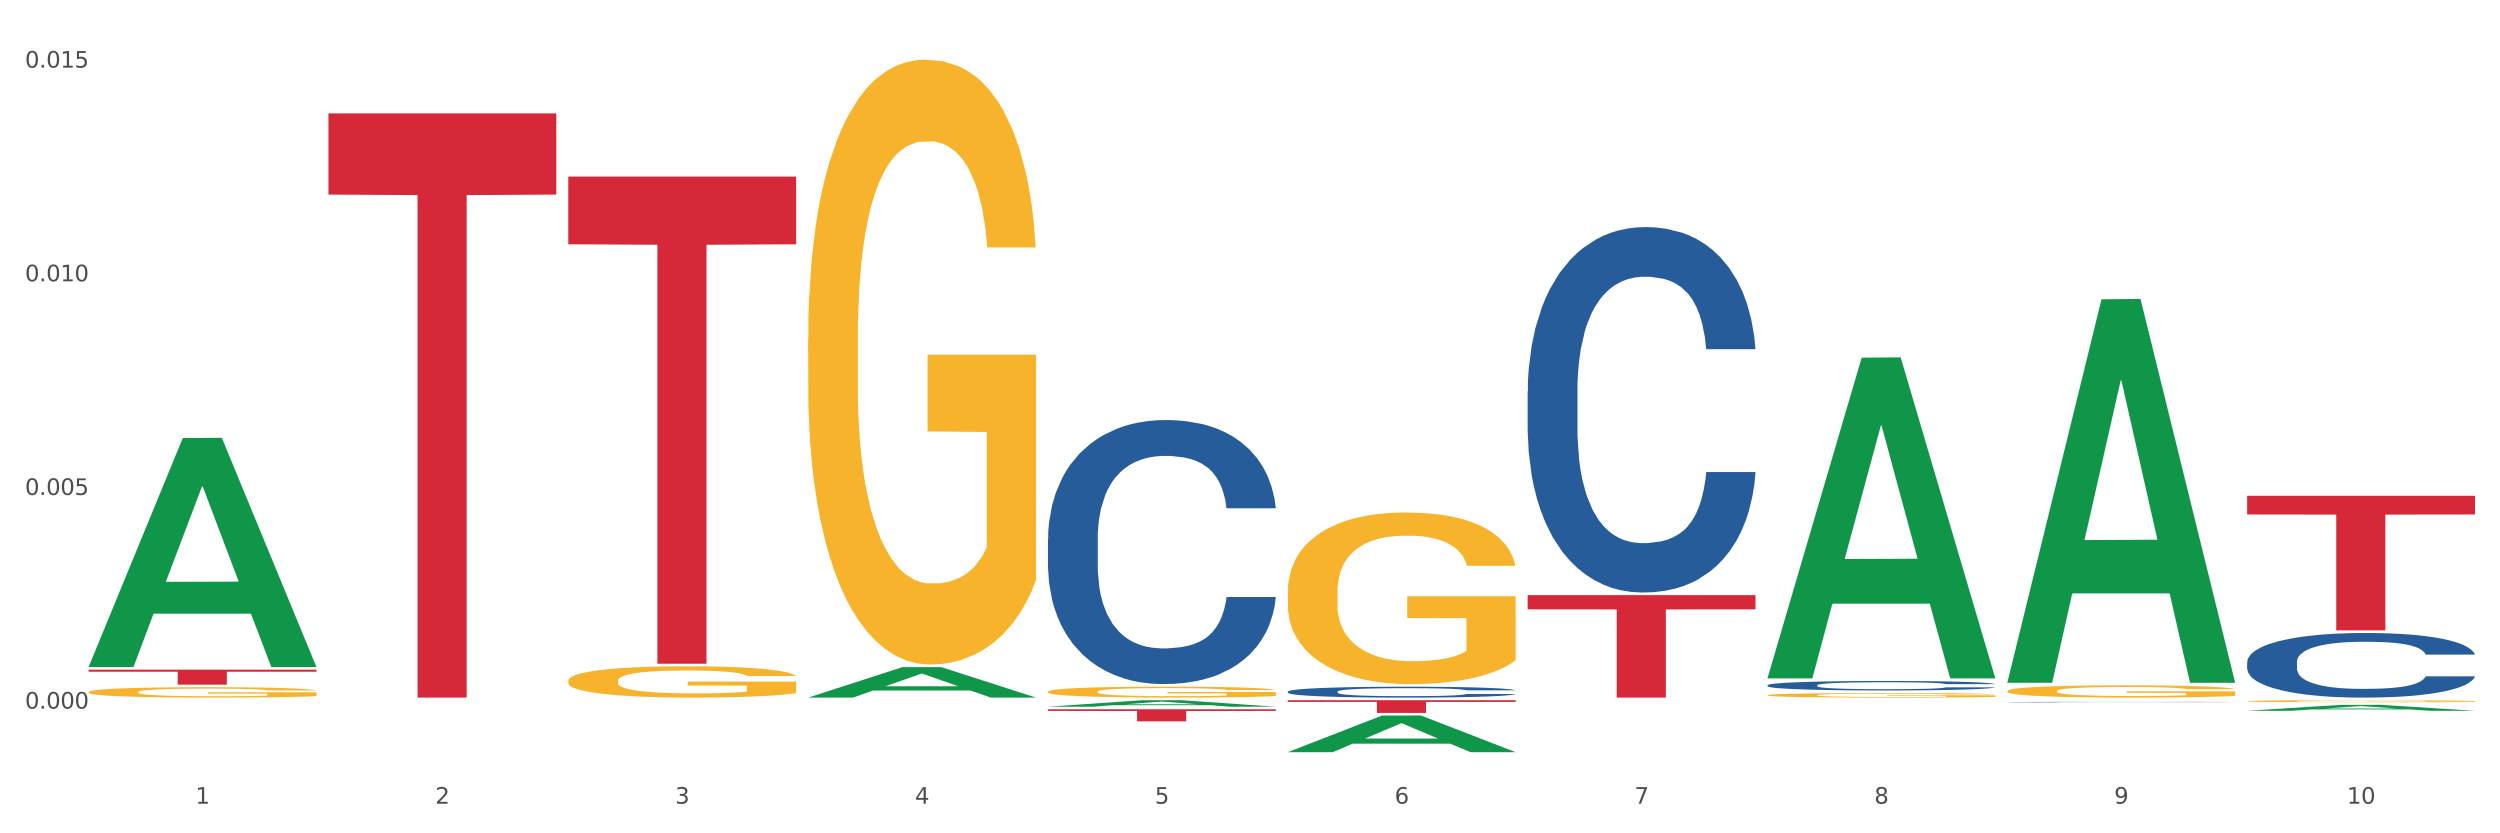 <?xml version="1.0" encoding="utf-8" standalone="no"?>
<!DOCTYPE svg PUBLIC "-//W3C//DTD SVG 1.1//EN"
  "http://www.w3.org/Graphics/SVG/1.1/DTD/svg11.dtd">
<svg xmlns:xlink="http://www.w3.org/1999/xlink" width="1080pt" height="360pt" viewBox="0 0 1080 360" xmlns="http://www.w3.org/2000/svg" version="1.1">
 <rect x="0" y="0" width="1080" height="360" fill="#333333" stroke="none"/>
 <defs>
  <style type="text/css">*{stroke-linejoin: round; stroke-linecap: butt}</style>
 </defs>
 <g id="figure_1">
  <g id="patch_1">
   <path d="M 0 360 
L 1080 360 
L 1080 0 
L 0 0 
z
" style="fill: #ffffff; stroke: #ffffff; stroke-linejoin: miter"/>
  </g>
  <g id="axes_1">
   <g id="matplotlib.axis_1">
    <g id="xtick_1">
     <g id="text_1">
      <!-- 1 -->
      <g style="fill: #4d4d4d" transform="translate(84.444 347.204) scale(0.096 -0.096)">
       <defs>
        <path id="DejaVuSans-31" d="M 794 531 
L 1825 531 
L 1825 4091 
L 703 3866 
L 703 4441 
L 1819 4666 
L 2450 4666 
L 2450 531 
L 3481 531 
L 3481 0 
L 794 0 
L 794 531 
z
" transform="scale(0.016)"/>
       </defs>
       <use xlink:href="#DejaVuSans-31"/>
      </g>
     </g>
    </g>
    <g id="xtick_2">
     <g id="text_2">
      <!-- 2 -->
      <g style="fill: #4d4d4d" transform="translate(188.053 347.204) scale(0.096 -0.096)">
       <defs>
        <path id="DejaVuSans-32" d="M 1228 531 
L 3431 531 
L 3431 0 
L 469 0 
L 469 531 
Q 828 903 1448 1529 
Q 2069 2156 2228 2338 
Q 2531 2678 2651 2914 
Q 2772 3150 2772 3378 
Q 2772 3750 2511 3984 
Q 2250 4219 1831 4219 
Q 1534 4219 1204 4116 
Q 875 4013 500 3803 
L 500 4441 
Q 881 4594 1212 4672 
Q 1544 4750 1819 4750 
Q 2544 4750 2975 4387 
Q 3406 4025 3406 3419 
Q 3406 3131 3298 2873 
Q 3191 2616 2906 2266 
Q 2828 2175 2409 1742 
Q 1991 1309 1228 531 
z
" transform="scale(0.016)"/>
       </defs>
       <use xlink:href="#DejaVuSans-32"/>
      </g>
     </g>
    </g>
    <g id="xtick_3">
     <g id="text_3">
      <!-- 3 -->
      <g style="fill: #4d4d4d" transform="translate(291.663 347.204) scale(0.096 -0.096)">
       <defs>
        <path id="DejaVuSans-33" d="M 2597 2516 
Q 3050 2419 3304 2112 
Q 3559 1806 3559 1356 
Q 3559 666 3084 287 
Q 2609 -91 1734 -91 
Q 1441 -91 1130 -33 
Q 819 25 488 141 
L 488 750 
Q 750 597 1062 519 
Q 1375 441 1716 441 
Q 2309 441 2620 675 
Q 2931 909 2931 1356 
Q 2931 1769 2642 2001 
Q 2353 2234 1838 2234 
L 1294 2234 
L 1294 2753 
L 1863 2753 
Q 2328 2753 2575 2939 
Q 2822 3125 2822 3475 
Q 2822 3834 2567 4026 
Q 2313 4219 1838 4219 
Q 1578 4219 1281 4162 
Q 984 4106 628 3988 
L 628 4550 
Q 988 4650 1302 4700 
Q 1616 4750 1894 4750 
Q 2613 4750 3031 4423 
Q 3450 4097 3450 3541 
Q 3450 3153 3228 2886 
Q 3006 2619 2597 2516 
z
" transform="scale(0.016)"/>
       </defs>
       <use xlink:href="#DejaVuSans-33"/>
      </g>
     </g>
    </g>
    <g id="xtick_4">
     <g id="text_4">
      <!-- 4 -->
      <g style="fill: #4d4d4d" transform="translate(395.273 347.204) scale(0.096 -0.096)">
       <defs>
        <path id="DejaVuSans-34" d="M 2419 4116 
L 825 1625 
L 2419 1625 
L 2419 4116 
z
M 2253 4666 
L 3047 4666 
L 3047 1625 
L 3713 1625 
L 3713 1100 
L 3047 1100 
L 3047 0 
L 2419 0 
L 2419 1100 
L 313 1100 
L 313 1709 
L 2253 4666 
z
" transform="scale(0.016)"/>
       </defs>
       <use xlink:href="#DejaVuSans-34"/>
      </g>
     </g>
    </g>
    <g id="xtick_5">
     <g id="text_5">
      <!-- 5 -->
      <g style="fill: #4d4d4d" transform="translate(498.883 347.204) scale(0.096 -0.096)">
       <defs>
        <path id="DejaVuSans-35" d="M 691 4666 
L 3169 4666 
L 3169 4134 
L 1269 4134 
L 1269 2991 
Q 1406 3038 1543 3061 
Q 1681 3084 1819 3084 
Q 2600 3084 3056 2656 
Q 3513 2228 3513 1497 
Q 3513 744 3044 326 
Q 2575 -91 1722 -91 
Q 1428 -91 1123 -41 
Q 819 9 494 109 
L 494 744 
Q 775 591 1075 516 
Q 1375 441 1709 441 
Q 2250 441 2565 725 
Q 2881 1009 2881 1497 
Q 2881 1984 2565 2268 
Q 2250 2553 1709 2553 
Q 1456 2553 1204 2497 
Q 953 2441 691 2322 
L 691 4666 
z
" transform="scale(0.016)"/>
       </defs>
       <use xlink:href="#DejaVuSans-35"/>
      </g>
     </g>
    </g>
    <g id="xtick_6">
     <g id="text_6">
      <!-- 6 -->
      <g style="fill: #4d4d4d" transform="translate(602.492 347.204) scale(0.096 -0.096)">
       <defs>
        <path id="DejaVuSans-36" d="M 2113 2584 
Q 1688 2584 1439 2293 
Q 1191 2003 1191 1497 
Q 1191 994 1439 701 
Q 1688 409 2113 409 
Q 2538 409 2786 701 
Q 3034 994 3034 1497 
Q 3034 2003 2786 2293 
Q 2538 2584 2113 2584 
z
M 3366 4563 
L 3366 3988 
Q 3128 4100 2886 4159 
Q 2644 4219 2406 4219 
Q 1781 4219 1451 3797 
Q 1122 3375 1075 2522 
Q 1259 2794 1537 2939 
Q 1816 3084 2150 3084 
Q 2853 3084 3261 2657 
Q 3669 2231 3669 1497 
Q 3669 778 3244 343 
Q 2819 -91 2113 -91 
Q 1303 -91 875 529 
Q 447 1150 447 2328 
Q 447 3434 972 4092 
Q 1497 4750 2381 4750 
Q 2619 4750 2861 4703 
Q 3103 4656 3366 4563 
z
" transform="scale(0.016)"/>
       </defs>
       <use xlink:href="#DejaVuSans-36"/>
      </g>
     </g>
    </g>
    <g id="xtick_7">
     <g id="text_7">
      <!-- 7 -->
      <g style="fill: #4d4d4d" transform="translate(706.102 347.204) scale(0.096 -0.096)">
       <defs>
        <path id="DejaVuSans-37" d="M 525 4666 
L 3525 4666 
L 3525 4397 
L 1831 0 
L 1172 0 
L 2766 4134 
L 525 4134 
L 525 4666 
z
" transform="scale(0.016)"/>
       </defs>
       <use xlink:href="#DejaVuSans-37"/>
      </g>
     </g>
    </g>
    <g id="xtick_8">
     <g id="text_8">
      <!-- 8 -->
      <g style="fill: #4d4d4d" transform="translate(809.712 347.204) scale(0.096 -0.096)">
       <defs>
        <path id="DejaVuSans-38" d="M 2034 2216 
Q 1584 2216 1326 1975 
Q 1069 1734 1069 1313 
Q 1069 891 1326 650 
Q 1584 409 2034 409 
Q 2484 409 2743 651 
Q 3003 894 3003 1313 
Q 3003 1734 2745 1975 
Q 2488 2216 2034 2216 
z
M 1403 2484 
Q 997 2584 770 2862 
Q 544 3141 544 3541 
Q 544 4100 942 4425 
Q 1341 4750 2034 4750 
Q 2731 4750 3128 4425 
Q 3525 4100 3525 3541 
Q 3525 3141 3298 2862 
Q 3072 2584 2669 2484 
Q 3125 2378 3379 2068 
Q 3634 1759 3634 1313 
Q 3634 634 3220 271 
Q 2806 -91 2034 -91 
Q 1263 -91 848 271 
Q 434 634 434 1313 
Q 434 1759 690 2068 
Q 947 2378 1403 2484 
z
M 1172 3481 
Q 1172 3119 1398 2916 
Q 1625 2713 2034 2713 
Q 2441 2713 2670 2916 
Q 2900 3119 2900 3481 
Q 2900 3844 2670 4047 
Q 2441 4250 2034 4250 
Q 1625 4250 1398 4047 
Q 1172 3844 1172 3481 
z
" transform="scale(0.016)"/>
       </defs>
       <use xlink:href="#DejaVuSans-38"/>
      </g>
     </g>
    </g>
    <g id="xtick_9">
     <g id="text_9">
      <!-- 9 -->
      <g style="fill: #4d4d4d" transform="translate(913.322 347.204) scale(0.096 -0.096)">
       <defs>
        <path id="DejaVuSans-39" d="M 703 97 
L 703 672 
Q 941 559 1184 500 
Q 1428 441 1663 441 
Q 2288 441 2617 861 
Q 2947 1281 2994 2138 
Q 2813 1869 2534 1725 
Q 2256 1581 1919 1581 
Q 1219 1581 811 2004 
Q 403 2428 403 3163 
Q 403 3881 828 4315 
Q 1253 4750 1959 4750 
Q 2769 4750 3195 4129 
Q 3622 3509 3622 2328 
Q 3622 1225 3098 567 
Q 2575 -91 1691 -91 
Q 1453 -91 1209 -44 
Q 966 3 703 97 
z
M 1959 2075 
Q 2384 2075 2632 2365 
Q 2881 2656 2881 3163 
Q 2881 3666 2632 3958 
Q 2384 4250 1959 4250 
Q 1534 4250 1286 3958 
Q 1038 3666 1038 3163 
Q 1038 2656 1286 2365 
Q 1534 2075 1959 2075 
z
" transform="scale(0.016)"/>
       </defs>
       <use xlink:href="#DejaVuSans-39"/>
      </g>
     </g>
    </g>
    <g id="xtick_10">
     <g id="text_10">
      <!-- 10 -->
      <g style="fill: #4d4d4d" transform="translate(1013.877 347.204) scale(0.096 -0.096)">
       <defs>
        <path id="DejaVuSans-30" d="M 2034 4250 
Q 1547 4250 1301 3770 
Q 1056 3291 1056 2328 
Q 1056 1369 1301 889 
Q 1547 409 2034 409 
Q 2525 409 2770 889 
Q 3016 1369 3016 2328 
Q 3016 3291 2770 3770 
Q 2525 4250 2034 4250 
z
M 2034 4750 
Q 2819 4750 3233 4129 
Q 3647 3509 3647 2328 
Q 3647 1150 3233 529 
Q 2819 -91 2034 -91 
Q 1250 -91 836 529 
Q 422 1150 422 2328 
Q 422 3509 836 4129 
Q 1250 4750 2034 4750 
z
" transform="scale(0.016)"/>
       </defs>
       <use xlink:href="#DejaVuSans-31"/>
       <use xlink:href="#DejaVuSans-30" transform="translate(63.623 0)"/>
      </g>
     </g>
    </g>
    <g id="xtick_11"/>
    <g id="xtick_12"/>
    <g id="xtick_13"/>
    <g id="xtick_14"/>
    <g id="xtick_15"/>
    <g id="xtick_16"/>
    <g id="xtick_17"/>
    <g id="xtick_18"/>
    <g id="xtick_19"/>
   </g>
   <g id="matplotlib.axis_2">
    <g id="ytick_1">
     <g id="text_11">
      <!-- 0.000 -->
      <g style="fill: #4d4d4d" transform="translate(10.8 306.123) scale(0.096 -0.096)">
       <defs>
        <path id="DejaVuSans-2e" d="M 684 794 
L 1344 794 
L 1344 0 
L 684 0 
L 684 794 
z
" transform="scale(0.016)"/>
       </defs>
       <use xlink:href="#DejaVuSans-30"/>
       <use xlink:href="#DejaVuSans-2e" transform="translate(63.623 0)"/>
       <use xlink:href="#DejaVuSans-30" transform="translate(95.41 0)"/>
       <use xlink:href="#DejaVuSans-30" transform="translate(159.033 0)"/>
       <use xlink:href="#DejaVuSans-30" transform="translate(222.656 0)"/>
      </g>
     </g>
    </g>
    <g id="ytick_2">
     <g id="text_12">
      <!-- 0.005 -->
      <g style="fill: #4d4d4d" transform="translate(10.8 213.823) scale(0.096 -0.096)">
       <use xlink:href="#DejaVuSans-30"/>
       <use xlink:href="#DejaVuSans-2e" transform="translate(63.623 0)"/>
       <use xlink:href="#DejaVuSans-30" transform="translate(95.41 0)"/>
       <use xlink:href="#DejaVuSans-30" transform="translate(159.033 0)"/>
       <use xlink:href="#DejaVuSans-35" transform="translate(222.656 0)"/>
      </g>
     </g>
    </g>
    <g id="ytick_3">
     <g id="text_13">
      <!-- 0.010 -->
      <g style="fill: #4d4d4d" transform="translate(10.8 121.523) scale(0.096 -0.096)">
       <use xlink:href="#DejaVuSans-30"/>
       <use xlink:href="#DejaVuSans-2e" transform="translate(63.623 0)"/>
       <use xlink:href="#DejaVuSans-30" transform="translate(95.41 0)"/>
       <use xlink:href="#DejaVuSans-31" transform="translate(159.033 0)"/>
       <use xlink:href="#DejaVuSans-30" transform="translate(222.656 0)"/>
      </g>
     </g>
    </g>
    <g id="ytick_4">
     <g id="text_14">
      <!-- 0.015 -->
      <g style="fill: #4d4d4d" transform="translate(10.8 29.223) scale(0.096 -0.096)">
       <use xlink:href="#DejaVuSans-30"/>
       <use xlink:href="#DejaVuSans-2e" transform="translate(63.623 0)"/>
       <use xlink:href="#DejaVuSans-30" transform="translate(95.41 0)"/>
       <use xlink:href="#DejaVuSans-31" transform="translate(159.033 0)"/>
       <use xlink:href="#DejaVuSans-35" transform="translate(222.656 0)"/>
      </g>
     </g>
    </g>
    <g id="ytick_5"/>
    <g id="ytick_6"/>
    <g id="ytick_7"/>
   </g>
   <g id="PolyCollection_1">
    <path d="M 38.283 287.992 
L 38.384 287.899 
L 78.974 189.221 
L 95.818 189.128 
L 136.712 288.178 
L 117.229 288.178 
L 108.401 265.113 
L 66.493 265.113 
L 66.188 265.485 
L 57.664 288.178 
L 38.283 288.178 
L 38.283 287.992 
L 71.769 251.348 
L 103.125 251.255 
L 87.599 210.24 
L 87.396 210.054 
L 87.193 210.333 
L 71.668 251.255 
L 71.769 251.348 
L 38.283 287.992 
z
" clip-path="url(#p5f6d7b25fb)" style="fill: #109648"/>
    <path d="M 556.332 302.476 
L 654.761 302.476 
L 654.761 303.242 
L 616.042 303.247 
L 616.042 307.986 
L 594.817 307.986 
L 594.817 303.247 
L 556.332 303.242 
L 556.332 302.481 
L 556.332 302.476 
z
" clip-path="url(#p5f6d7b25fb)" style="fill: #d62839"/>
    <path d="M 452.722 306.412 
L 551.151 306.412 
L 551.151 307.136 
L 512.433 307.141 
L 512.433 311.62 
L 491.207 311.62 
L 491.207 307.141 
L 452.722 307.136 
L 452.722 306.417 
L 452.722 306.412 
z
" clip-path="url(#p5f6d7b25fb)" style="fill: #d62839"/>
    <path d="M 245.502 76.293 
L 343.932 76.293 
L 343.932 105.538 
L 305.213 105.736 
L 305.213 286.736 
L 283.988 286.736 
L 283.988 105.736 
L 245.502 105.538 
L 245.502 76.491 
L 245.502 76.293 
z
" clip-path="url(#p5f6d7b25fb)" style="fill: #d62839"/>
    <path d="M 141.893 48.979 
L 240.322 48.979 
L 240.322 84.053 
L 201.603 84.29 
L 201.603 301.369 
L 180.378 301.369 
L 180.378 84.29 
L 141.893 84.053 
L 141.893 49.216 
L 141.893 48.979 
z
" clip-path="url(#p5f6d7b25fb)" style="fill: #d62839"/>
    <path d="M 245.502 294.093 
L 245.619 294.081 
L 245.619 293.636 
L 245.851 293.253 
L 247.013 292.327 
L 248.756 291.561 
L 250.035 291.153 
L 251.313 290.82 
L 252.824 290.486 
L 254.683 290.141 
L 258.053 289.634 
L 260.145 289.375 
L 262.701 289.103 
L 267.35 288.708 
L 270.72 288.485 
L 274.206 288.3 
L 279.9 288.078 
L 283.619 287.979 
L 287.57 287.905 
L 292.335 287.855 
L 295.937 287.843 
L 303.84 287.88 
L 310.58 287.991 
L 313.834 288.078 
L 318.017 288.226 
L 320.225 288.325 
L 323.828 288.522 
L 327.546 288.782 
L 330.103 289.004 
L 333.938 289.424 
L 336.843 289.844 
L 339.516 290.363 
L 340.91 290.721 
L 341.956 291.055 
L 342.886 291.438 
L 343.816 292.043 
L 322.898 292.043 
L 322.084 291.61 
L 320.806 291.203 
L 318.947 290.808 
L 317.32 290.56 
L 314.531 290.252 
L 311.974 290.054 
L 309.301 289.906 
L 306.048 289.782 
L 303.491 289.721 
L 299.888 289.671 
L 292.8 289.683 
L 288.035 289.782 
L 284.781 289.906 
L 282.689 290.017 
L 280.83 290.141 
L 278.738 290.313 
L 276.298 290.573 
L 274.555 290.808 
L 272.812 291.104 
L 271.417 291.4 
L 270.139 291.746 
L 269.093 292.117 
L 268.28 292.5 
L 267.582 292.969 
L 267.001 293.747 
L 267.001 295.44 
L 267.234 295.823 
L 267.815 296.329 
L 268.512 296.712 
L 269.674 297.169 
L 270.72 297.478 
L 272.695 297.923 
L 274.903 298.293 
L 276.647 298.528 
L 278.39 298.726 
L 281.411 298.997 
L 284.781 299.22 
L 287.686 299.356 
L 291.638 299.479 
L 294.31 299.529 
L 296.635 299.553 
L 302.329 299.553 
L 306.396 299.516 
L 310.928 299.43 
L 314.415 299.319 
L 317.32 299.183 
L 320.574 298.96 
L 322.665 298.75 
L 322.665 296.169 
L 297.099 296.156 
L 297.099 294.439 
L 343.932 294.439 
L 343.932 299.479 
L 341.956 299.739 
L 339.748 299.973 
L 337.424 300.183 
L 333.938 300.443 
L 329.754 300.69 
L 326.036 300.863 
L 322.084 301.011 
L 317.436 301.147 
L 311.393 301.27 
L 307.674 301.32 
L 303.026 301.357 
L 297.564 301.369 
L 292.8 301.344 
L 288.151 301.283 
L 283.271 301.171 
L 278.506 301.011 
L 274.903 300.85 
L 271.301 300.653 
L 267.466 300.393 
L 264.445 300.146 
L 262.12 299.924 
L 259.564 299.64 
L 256.775 299.269 
L 254.683 298.936 
L 252.824 298.59 
L 250.848 298.145 
L 249.454 297.762 
L 248.059 297.28 
L 247.246 296.922 
L 246.316 296.366 
L 245.619 295.588 
L 245.502 294.093 
z
" clip-path="url(#p5f6d7b25fb)" style="fill: #f7b32b"/>
    <path d="M 452.722 232.707 
L 452.838 232.603 
L 452.838 229.686 
L 453.187 225.727 
L 454.467 218.435 
L 456.096 212.913 
L 458.888 206.454 
L 460.401 203.746 
L 462.379 200.725 
L 466.451 195.828 
L 471.105 191.661 
L 474.362 189.369 
L 476.806 187.911 
L 482.274 185.306 
L 485.415 184.16 
L 488.673 183.223 
L 491.465 182.598 
L 496.119 181.869 
L 499.842 181.556 
L 504.147 181.452 
L 507.754 181.556 
L 512.524 181.973 
L 519.505 183.223 
L 522.181 183.952 
L 525.788 185.202 
L 529.511 186.869 
L 532.536 188.536 
L 536.026 190.932 
L 539.633 194.057 
L 543.123 198.016 
L 545.567 201.662 
L 547.545 205.517 
L 549.29 210.205 
L 550.57 215.309 
L 551.151 219.581 
L 529.86 219.581 
L 529.278 215.726 
L 528.115 211.559 
L 526.951 208.746 
L 525.671 206.454 
L 523.693 203.85 
L 521.948 202.183 
L 519.04 200.204 
L 516.364 198.954 
L 514.153 198.224 
L 511.477 197.599 
L 505.776 196.974 
L 501.704 196.974 
L 499.144 197.183 
L 496.003 197.703 
L 493.327 198.433 
L 490.186 199.683 
L 487.742 201.037 
L 485.299 202.808 
L 483.903 204.058 
L 481.809 206.35 
L 480.412 208.225 
L 478.551 211.455 
L 477.504 213.747 
L 475.642 219.685 
L 474.828 224.06 
L 474.479 227.081 
L 474.246 230.415 
L 474.246 246.667 
L 474.944 253.959 
L 475.526 257.084 
L 476.457 260.626 
L 478.202 265.21 
L 480.762 269.69 
L 483.438 272.919 
L 485.648 274.898 
L 487.742 276.357 
L 489.837 277.503 
L 492.396 278.545 
L 494.49 279.17 
L 497.632 279.795 
L 501.355 280.107 
L 504.264 280.107 
L 510.197 279.586 
L 512.873 279.066 
L 515.433 278.336 
L 518.225 277.19 
L 520.436 275.94 
L 521.716 275.003 
L 523.81 273.023 
L 525.439 270.94 
L 526.835 268.544 
L 527.766 266.46 
L 528.813 263.335 
L 529.627 259.793 
L 529.86 257.918 
L 551.151 257.918 
L 550.686 261.668 
L 549.871 265.314 
L 548.243 270.21 
L 546.963 273.023 
L 544.985 276.461 
L 542.891 279.378 
L 539.982 282.608 
L 537.306 285.004 
L 534.514 287.087 
L 531.489 288.962 
L 526.02 291.567 
L 524.042 292.296 
L 519.854 293.546 
L 516.596 294.275 
L 511.826 295.005 
L 506.94 295.421 
L 501.82 295.525 
L 497.283 295.317 
L 492.28 294.692 
L 489.138 294.067 
L 485.648 293.129 
L 481.576 291.671 
L 477.737 289.9 
L 474.13 287.816 
L 470.756 285.42 
L 467.614 282.712 
L 463.542 278.232 
L 460.517 273.857 
L 458.307 269.794 
L 456.794 266.356 
L 455.282 261.981 
L 454.467 258.959 
L 453.187 251.667 
L 452.722 244.896 
L 452.722 232.707 
z
" clip-path="url(#p5f6d7b25fb)" style="fill: #255c99"/>
    <path d="M 556.332 298.777 
L 556.448 298.772 
L 556.448 298.652 
L 556.797 298.489 
L 558.077 298.188 
L 559.706 297.96 
L 562.498 297.693 
L 564.011 297.582 
L 565.989 297.457 
L 570.061 297.255 
L 574.715 297.083 
L 577.972 296.988 
L 580.415 296.928 
L 585.884 296.821 
L 589.025 296.773 
L 592.283 296.735 
L 595.075 296.709 
L 599.729 296.679 
L 603.452 296.666 
L 607.757 296.662 
L 611.364 296.666 
L 616.134 296.683 
L 623.115 296.735 
L 625.791 296.765 
L 629.397 296.816 
L 633.121 296.885 
L 636.146 296.954 
L 639.636 297.053 
L 643.243 297.182 
L 646.733 297.345 
L 649.176 297.496 
L 651.154 297.655 
L 652.899 297.848 
L 654.179 298.059 
L 654.761 298.235 
L 633.47 298.235 
L 632.888 298.076 
L 631.724 297.904 
L 630.561 297.788 
L 629.281 297.693 
L 627.303 297.586 
L 625.558 297.517 
L 622.649 297.435 
L 619.973 297.384 
L 617.763 297.354 
L 615.087 297.328 
L 609.386 297.302 
L 605.314 297.302 
L 602.754 297.311 
L 599.613 297.332 
L 596.937 297.362 
L 593.795 297.414 
L 591.352 297.47 
L 588.909 297.543 
L 587.513 297.594 
L 585.418 297.689 
L 584.022 297.766 
L 582.161 297.9 
L 581.114 297.994 
L 579.252 298.239 
L 578.438 298.42 
L 578.089 298.545 
L 577.856 298.682 
L 577.856 299.353 
L 578.554 299.654 
L 579.136 299.783 
L 580.066 299.929 
L 581.812 300.118 
L 584.371 300.303 
L 587.047 300.436 
L 589.258 300.518 
L 591.352 300.578 
L 593.446 300.625 
L 596.006 300.668 
L 598.1 300.694 
L 601.242 300.72 
L 604.965 300.733 
L 607.873 300.733 
L 613.807 300.711 
L 616.483 300.69 
L 619.043 300.66 
L 621.835 300.612 
L 624.045 300.561 
L 625.325 300.522 
L 627.42 300.44 
L 629.048 300.354 
L 630.445 300.256 
L 631.375 300.17 
L 632.422 300.041 
L 633.237 299.894 
L 633.47 299.817 
L 654.761 299.817 
L 654.296 299.972 
L 653.481 300.122 
L 651.852 300.324 
L 650.573 300.44 
L 648.595 300.582 
L 646.5 300.703 
L 643.592 300.836 
L 640.916 300.935 
L 638.123 301.021 
L 635.098 301.098 
L 629.63 301.206 
L 627.652 301.236 
L 623.464 301.287 
L 620.206 301.317 
L 615.436 301.348 
L 610.549 301.365 
L 605.43 301.369 
L 600.893 301.36 
L 595.89 301.335 
L 592.748 301.309 
L 589.258 301.27 
L 585.186 301.21 
L 581.346 301.137 
L 577.74 301.051 
L 574.365 300.952 
L 571.224 300.84 
L 567.152 300.655 
L 564.127 300.475 
L 561.916 300.307 
L 560.404 300.165 
L 558.891 299.985 
L 558.077 299.86 
L 556.797 299.559 
L 556.332 299.28 
L 556.332 298.777 
z
" clip-path="url(#p5f6d7b25fb)" style="fill: #255c99"/>
    <path d="M 659.941 169.035 
L 660.058 168.89 
L 660.058 164.853 
L 660.407 159.374 
L 661.687 149.281 
L 663.316 141.638 
L 666.108 132.699 
L 667.62 128.95 
L 669.598 124.768 
L 673.67 117.991 
L 678.324 112.224 
L 681.582 109.051 
L 684.025 107.033 
L 689.494 103.428 
L 692.635 101.842 
L 695.893 100.544 
L 698.685 99.679 
L 703.339 98.67 
L 707.062 98.237 
L 711.367 98.093 
L 714.973 98.237 
L 719.744 98.814 
L 726.724 100.544 
L 729.4 101.553 
L 733.007 103.284 
L 736.73 105.591 
L 739.755 107.898 
L 743.246 111.214 
L 746.852 115.54 
L 750.343 121.019 
L 752.786 126.066 
L 754.764 131.401 
L 756.509 137.889 
L 757.789 144.955 
L 758.371 150.867 
L 737.079 150.867 
L 736.498 145.532 
L 735.334 139.764 
L 734.171 135.871 
L 732.891 132.699 
L 730.913 129.094 
L 729.168 126.787 
L 726.259 124.047 
L 723.583 122.317 
L 721.373 121.308 
L 718.697 120.442 
L 712.996 119.577 
L 708.923 119.577 
L 706.364 119.866 
L 703.222 120.587 
L 700.546 121.596 
L 697.405 123.326 
L 694.962 125.201 
L 692.519 127.652 
L 691.122 129.382 
L 689.028 132.554 
L 687.632 135.15 
L 685.77 139.62 
L 684.723 142.792 
L 682.862 151.011 
L 682.047 157.067 
L 681.698 161.248 
L 681.466 165.862 
L 681.466 188.356 
L 682.164 198.449 
L 682.745 202.775 
L 683.676 207.678 
L 685.421 214.022 
L 687.981 220.222 
L 690.657 224.692 
L 692.868 227.432 
L 694.962 229.45 
L 697.056 231.037 
L 699.616 232.478 
L 701.71 233.344 
L 704.851 234.209 
L 708.574 234.641 
L 711.483 234.641 
L 717.417 233.92 
L 720.093 233.199 
L 722.652 232.19 
L 725.445 230.604 
L 727.655 228.874 
L 728.935 227.576 
L 731.029 224.836 
L 732.658 221.953 
L 734.054 218.636 
L 734.985 215.752 
L 736.032 211.427 
L 736.847 206.524 
L 737.079 203.929 
L 758.371 203.929 
L 757.905 209.12 
L 757.091 214.166 
L 755.462 220.943 
L 754.182 224.836 
L 752.204 229.595 
L 750.11 233.632 
L 747.201 238.102 
L 744.526 241.418 
L 741.733 244.302 
L 738.708 246.897 
L 733.24 250.502 
L 731.262 251.512 
L 727.074 253.242 
L 723.816 254.251 
L 719.046 255.261 
L 714.159 255.837 
L 709.04 255.981 
L 704.502 255.693 
L 699.499 254.828 
L 696.358 253.963 
L 692.868 252.665 
L 688.795 250.646 
L 684.956 248.195 
L 681.349 245.311 
L 677.975 241.995 
L 674.834 238.246 
L 670.762 232.046 
L 667.737 225.99 
L 665.526 220.366 
L 664.014 215.608 
L 662.501 209.552 
L 661.687 205.371 
L 660.407 195.277 
L 659.941 185.905 
L 659.941 169.035 
z
" clip-path="url(#p5f6d7b25fb)" style="fill: #255c99"/>
    <path d="M 763.551 296.022 
L 763.668 296.018 
L 763.668 295.913 
L 764.017 295.771 
L 765.296 295.509 
L 766.925 295.311 
L 769.718 295.079 
L 771.23 294.982 
L 773.208 294.873 
L 777.28 294.697 
L 781.934 294.547 
L 785.192 294.465 
L 787.635 294.413 
L 793.103 294.319 
L 796.245 294.278 
L 799.502 294.244 
L 802.295 294.222 
L 806.949 294.196 
L 810.672 294.184 
L 814.976 294.181 
L 818.583 294.184 
L 823.353 294.199 
L 830.334 294.244 
L 833.01 294.271 
L 836.617 294.315 
L 840.34 294.375 
L 843.365 294.435 
L 846.855 294.521 
L 850.462 294.634 
L 853.953 294.776 
L 856.396 294.907 
L 858.374 295.045 
L 860.119 295.214 
L 861.399 295.397 
L 861.981 295.55 
L 840.689 295.55 
L 840.107 295.412 
L 838.944 295.262 
L 837.78 295.161 
L 836.501 295.079 
L 834.523 294.985 
L 832.777 294.925 
L 829.869 294.854 
L 827.193 294.809 
L 824.982 294.783 
L 822.306 294.761 
L 816.605 294.738 
L 812.533 294.738 
L 809.974 294.746 
L 806.832 294.765 
L 804.156 294.791 
L 801.015 294.836 
L 798.572 294.884 
L 796.128 294.948 
L 794.732 294.993 
L 792.638 295.075 
L 791.242 295.142 
L 789.38 295.258 
L 788.333 295.341 
L 786.472 295.554 
L 785.657 295.711 
L 785.308 295.82 
L 785.075 295.94 
L 785.075 296.523 
L 785.773 296.785 
L 786.355 296.898 
L 787.286 297.025 
L 789.031 297.189 
L 791.591 297.35 
L 794.267 297.466 
L 796.477 297.537 
L 798.572 297.59 
L 800.666 297.631 
L 803.225 297.668 
L 805.32 297.691 
L 808.461 297.713 
L 812.184 297.725 
L 815.093 297.725 
L 821.026 297.706 
L 823.702 297.687 
L 826.262 297.661 
L 829.054 297.62 
L 831.265 297.575 
L 832.545 297.541 
L 834.639 297.47 
L 836.268 297.395 
L 837.664 297.309 
L 838.595 297.234 
L 839.642 297.122 
L 840.456 296.995 
L 840.689 296.928 
L 861.981 296.928 
L 861.515 297.062 
L 860.701 297.193 
L 859.072 297.369 
L 857.792 297.47 
L 855.814 297.594 
L 853.72 297.698 
L 850.811 297.814 
L 848.135 297.9 
L 845.343 297.975 
L 842.318 298.043 
L 836.85 298.136 
L 834.872 298.162 
L 830.683 298.207 
L 827.426 298.234 
L 822.655 298.26 
L 817.769 298.275 
L 812.65 298.278 
L 808.112 298.271 
L 803.109 298.248 
L 799.968 298.226 
L 796.477 298.192 
L 792.405 298.14 
L 788.566 298.076 
L 784.959 298.002 
L 781.585 297.915 
L 778.444 297.818 
L 774.371 297.657 
L 771.346 297.5 
L 769.136 297.354 
L 767.623 297.231 
L 766.111 297.073 
L 765.296 296.965 
L 764.017 296.703 
L 763.551 296.46 
L 763.551 296.022 
z
" clip-path="url(#p5f6d7b25fb)" style="fill: #255c99"/>
    <path d="M 867.161 303.304 
L 867.277 303.304 
L 867.277 303.298 
L 867.626 303.29 
L 868.906 303.275 
L 870.535 303.263 
L 873.327 303.25 
L 874.84 303.244 
L 876.818 303.238 
L 880.89 303.228 
L 885.544 303.22 
L 888.801 303.215 
L 891.245 303.212 
L 896.713 303.207 
L 899.854 303.204 
L 903.112 303.202 
L 905.904 303.201 
L 910.558 303.199 
L 914.281 303.199 
L 918.586 303.199 
L 922.193 303.199 
L 926.963 303.2 
L 933.944 303.202 
L 936.62 303.204 
L 940.227 303.206 
L 943.95 303.21 
L 946.975 303.213 
L 950.465 303.218 
L 954.072 303.225 
L 957.562 303.233 
L 960.006 303.24 
L 961.984 303.248 
L 963.729 303.258 
L 965.009 303.268 
L 965.59 303.277 
L 944.299 303.277 
L 943.717 303.269 
L 942.554 303.261 
L 941.39 303.255 
L 940.11 303.25 
L 938.132 303.245 
L 936.387 303.241 
L 933.479 303.237 
L 930.803 303.235 
L 928.592 303.233 
L 925.916 303.232 
L 920.215 303.231 
L 916.143 303.231 
L 913.583 303.231 
L 910.442 303.232 
L 907.766 303.234 
L 904.625 303.236 
L 902.181 303.239 
L 899.738 303.243 
L 898.342 303.245 
L 896.248 303.25 
L 894.851 303.254 
L 892.99 303.26 
L 891.943 303.265 
L 890.081 303.277 
L 889.267 303.286 
L 888.918 303.292 
L 888.685 303.299 
L 888.685 303.333 
L 889.383 303.348 
L 889.965 303.354 
L 890.896 303.361 
L 892.641 303.371 
L 895.201 303.38 
L 897.877 303.387 
L 900.087 303.391 
L 902.181 303.394 
L 904.276 303.396 
L 906.835 303.398 
L 908.929 303.4 
L 912.071 303.401 
L 915.794 303.402 
L 918.703 303.402 
L 924.636 303.4 
L 927.312 303.399 
L 929.872 303.398 
L 932.664 303.396 
L 934.875 303.393 
L 936.155 303.391 
L 938.249 303.387 
L 939.878 303.383 
L 941.274 303.378 
L 942.205 303.373 
L 943.252 303.367 
L 944.066 303.36 
L 944.299 303.356 
L 965.59 303.356 
L 965.125 303.364 
L 964.31 303.371 
L 962.682 303.381 
L 961.402 303.387 
L 959.424 303.394 
L 957.33 303.4 
L 954.421 303.407 
L 951.745 303.412 
L 948.953 303.416 
L 945.928 303.42 
L 940.459 303.425 
L 938.481 303.427 
L 934.293 303.429 
L 931.035 303.431 
L 926.265 303.432 
L 921.379 303.433 
L 916.259 303.433 
L 911.722 303.433 
L 906.719 303.432 
L 903.577 303.43 
L 900.087 303.428 
L 896.015 303.425 
L 892.176 303.422 
L 888.569 303.417 
L 885.195 303.413 
L 882.053 303.407 
L 877.981 303.398 
L 874.956 303.389 
L 872.746 303.38 
L 871.233 303.373 
L 869.721 303.364 
L 868.906 303.358 
L 867.626 303.343 
L 867.161 303.329 
L 867.161 303.304 
z
" clip-path="url(#p5f6d7b25fb)" style="fill: #255c99"/>
    <path d="M 970.771 285.992 
L 970.887 285.967 
L 970.887 285.253 
L 971.236 284.283 
L 972.516 282.498 
L 974.145 281.147 
L 976.937 279.566 
L 978.45 278.903 
L 980.428 278.163 
L 984.5 276.965 
L 989.154 275.945 
L 992.411 275.384 
L 994.854 275.027 
L 1000.323 274.389 
L 1003.464 274.109 
L 1006.722 273.879 
L 1009.514 273.726 
L 1014.168 273.548 
L 1017.891 273.471 
L 1022.196 273.446 
L 1025.803 273.471 
L 1030.573 273.573 
L 1037.554 273.879 
L 1040.23 274.058 
L 1043.836 274.364 
L 1047.56 274.772 
L 1050.585 275.18 
L 1054.075 275.766 
L 1057.682 276.531 
L 1061.172 277.5 
L 1063.615 278.393 
L 1065.593 279.336 
L 1067.338 280.484 
L 1068.618 281.733 
L 1069.2 282.779 
L 1047.909 282.779 
L 1047.327 281.835 
L 1046.163 280.815 
L 1045 280.127 
L 1043.72 279.566 
L 1041.742 278.928 
L 1039.997 278.52 
L 1037.088 278.036 
L 1034.412 277.73 
L 1032.202 277.551 
L 1029.526 277.398 
L 1023.825 277.245 
L 1019.753 277.245 
L 1017.193 277.296 
L 1014.052 277.424 
L 1011.376 277.602 
L 1008.234 277.908 
L 1005.791 278.24 
L 1003.348 278.673 
L 1001.952 278.979 
L 999.857 279.54 
L 998.461 279.999 
L 996.6 280.79 
L 995.553 281.351 
L 993.691 282.804 
L 992.877 283.875 
L 992.528 284.615 
L 992.295 285.431 
L 992.295 289.409 
L 992.993 291.194 
L 993.575 291.959 
L 994.505 292.826 
L 996.251 293.948 
L 998.81 295.045 
L 1001.486 295.835 
L 1003.697 296.32 
L 1005.791 296.677 
L 1007.885 296.957 
L 1010.445 297.212 
L 1012.539 297.365 
L 1015.681 297.518 
L 1019.404 297.595 
L 1022.312 297.595 
L 1028.246 297.467 
L 1030.922 297.34 
L 1033.482 297.161 
L 1036.274 296.881 
L 1038.484 296.575 
L 1039.764 296.345 
L 1041.859 295.861 
L 1043.487 295.351 
L 1044.884 294.764 
L 1045.814 294.254 
L 1046.861 293.489 
L 1047.676 292.622 
L 1047.909 292.163 
L 1069.2 292.163 
L 1068.735 293.081 
L 1067.92 293.974 
L 1066.291 295.172 
L 1065.012 295.861 
L 1063.034 296.702 
L 1060.939 297.416 
L 1058.031 298.207 
L 1055.355 298.793 
L 1052.562 299.303 
L 1049.537 299.763 
L 1044.069 300.4 
L 1042.091 300.579 
L 1037.903 300.885 
L 1034.645 301.063 
L 1029.875 301.242 
L 1024.988 301.344 
L 1019.869 301.369 
L 1015.332 301.318 
L 1010.329 301.165 
L 1007.187 301.012 
L 1003.697 300.783 
L 999.625 300.426 
L 995.785 299.992 
L 992.179 299.482 
L 988.804 298.895 
L 985.663 298.232 
L 981.591 297.136 
L 978.566 296.065 
L 976.355 295.07 
L 974.843 294.229 
L 973.33 293.158 
L 972.516 292.418 
L 971.236 290.633 
L 970.771 288.976 
L 970.771 285.992 
z
" clip-path="url(#p5f6d7b25fb)" style="fill: #255c99"/>
    <path d="M 970.771 302.894 
L 970.887 302.893 
L 970.887 302.863 
L 971.119 302.838 
L 972.281 302.776 
L 974.025 302.725 
L 975.303 302.697 
L 976.581 302.675 
L 978.092 302.653 
L 979.951 302.63 
L 983.321 302.596 
L 985.413 302.578 
L 987.97 302.56 
L 992.618 302.534 
L 995.988 302.519 
L 999.474 302.506 
L 1005.169 302.492 
L 1008.887 302.485 
L 1012.838 302.48 
L 1017.603 302.477 
L 1021.206 302.476 
L 1029.108 302.478 
L 1035.848 302.486 
L 1039.102 302.492 
L 1043.285 302.502 
L 1045.493 302.508 
L 1049.096 302.521 
L 1052.814 302.539 
L 1055.371 302.554 
L 1059.206 302.582 
L 1062.111 302.61 
L 1064.784 302.644 
L 1066.179 302.668 
L 1067.224 302.691 
L 1068.154 302.716 
L 1069.084 302.757 
L 1048.166 302.757 
L 1047.353 302.728 
L 1046.074 302.701 
L 1044.215 302.674 
L 1042.588 302.658 
L 1039.799 302.637 
L 1037.242 302.624 
L 1034.57 302.614 
L 1031.316 302.606 
L 1028.759 302.601 
L 1025.157 302.598 
L 1018.068 302.599 
L 1013.303 302.606 
L 1010.049 302.614 
L 1007.958 302.621 
L 1006.098 302.63 
L 1004.007 302.641 
L 1001.566 302.658 
L 999.823 302.674 
L 998.08 302.694 
L 996.685 302.714 
L 995.407 302.737 
L 994.361 302.762 
L 993.548 302.787 
L 992.851 302.819 
L 992.269 302.871 
L 992.269 302.984 
L 992.502 303.01 
L 993.083 303.043 
L 993.78 303.069 
L 994.942 303.1 
L 995.988 303.12 
L 997.964 303.15 
L 1000.172 303.175 
L 1001.915 303.19 
L 1003.658 303.204 
L 1006.679 303.222 
L 1010.049 303.237 
L 1012.955 303.246 
L 1016.906 303.254 
L 1019.579 303.257 
L 1021.903 303.259 
L 1027.597 303.259 
L 1031.664 303.257 
L 1036.197 303.251 
L 1039.683 303.243 
L 1042.588 303.234 
L 1045.842 303.219 
L 1047.934 303.205 
L 1047.934 303.033 
L 1022.368 303.032 
L 1022.368 302.917 
L 1069.2 302.917 
L 1069.2 303.254 
L 1067.224 303.271 
L 1065.016 303.287 
L 1062.692 303.301 
L 1059.206 303.319 
L 1055.022 303.335 
L 1051.304 303.347 
L 1047.353 303.357 
L 1042.704 303.366 
L 1036.661 303.374 
L 1032.943 303.377 
L 1028.294 303.38 
L 1022.832 303.381 
L 1018.068 303.379 
L 1013.42 303.375 
L 1008.539 303.367 
L 1003.774 303.357 
L 1000.172 303.346 
L 996.569 303.333 
L 992.734 303.315 
L 989.713 303.299 
L 987.389 303.284 
L 984.832 303.265 
L 982.043 303.24 
L 979.951 303.218 
L 978.092 303.195 
L 976.116 303.165 
L 974.722 303.139 
L 973.327 303.107 
L 972.514 303.083 
L 971.584 303.046 
L 970.887 302.994 
L 970.771 302.894 
z
" clip-path="url(#p5f6d7b25fb)" style="fill: #f7b32b"/>
    <path d="M 867.161 298.523 
L 867.277 298.518 
L 867.277 298.344 
L 867.51 298.194 
L 868.672 297.832 
L 870.415 297.532 
L 871.693 297.372 
L 872.971 297.242 
L 874.482 297.111 
L 876.342 296.976 
L 879.712 296.778 
L 881.803 296.677 
L 884.36 296.57 
L 889.008 296.416 
L 892.378 296.329 
L 895.865 296.256 
L 901.559 296.169 
L 905.278 296.13 
L 909.229 296.101 
L 913.993 296.082 
L 917.596 296.077 
L 925.498 296.092 
L 932.238 296.135 
L 935.492 296.169 
L 939.676 296.227 
L 941.884 296.266 
L 945.486 296.343 
L 949.205 296.445 
L 951.761 296.532 
L 955.596 296.696 
L 958.501 296.86 
L 961.174 297.063 
L 962.569 297.203 
L 963.615 297.334 
L 964.544 297.484 
L 965.474 297.72 
L 944.556 297.72 
L 943.743 297.551 
L 942.465 297.392 
L 940.605 297.237 
L 938.978 297.14 
L 936.189 297.02 
L 933.633 296.942 
L 930.96 296.884 
L 927.706 296.836 
L 925.149 296.812 
L 921.547 296.793 
L 914.458 296.797 
L 909.694 296.836 
L 906.44 296.884 
L 904.348 296.928 
L 902.489 296.976 
L 900.397 297.044 
L 897.956 297.145 
L 896.213 297.237 
L 894.47 297.353 
L 893.076 297.469 
L 891.797 297.604 
L 890.751 297.749 
L 889.938 297.899 
L 889.241 298.083 
L 888.66 298.387 
L 888.66 299.049 
L 888.892 299.199 
L 889.473 299.397 
L 890.17 299.547 
L 891.333 299.726 
L 892.378 299.847 
L 894.354 300.021 
L 896.562 300.166 
L 898.305 300.258 
L 900.048 300.335 
L 903.07 300.441 
L 906.44 300.528 
L 909.345 300.581 
L 913.296 300.63 
L 915.969 300.649 
L 918.293 300.659 
L 923.987 300.659 
L 928.055 300.644 
L 932.587 300.61 
L 936.073 300.567 
L 938.978 300.514 
L 942.232 300.427 
L 944.324 300.345 
L 944.324 299.335 
L 918.758 299.33 
L 918.758 298.658 
L 965.59 298.658 
L 965.59 300.63 
L 963.615 300.731 
L 961.407 300.823 
L 959.083 300.905 
L 955.596 301.007 
L 951.413 301.103 
L 947.694 301.171 
L 943.743 301.229 
L 939.095 301.282 
L 933.052 301.33 
L 929.333 301.35 
L 924.685 301.364 
L 919.223 301.369 
L 914.458 301.359 
L 909.81 301.335 
L 904.929 301.292 
L 900.164 301.229 
L 896.562 301.166 
L 892.959 301.089 
L 889.125 300.987 
L 886.103 300.891 
L 883.779 300.804 
L 881.222 300.692 
L 878.433 300.548 
L 876.342 300.417 
L 874.482 300.282 
L 872.507 300.108 
L 871.112 299.958 
L 869.718 299.769 
L 868.904 299.629 
L 867.974 299.412 
L 867.277 299.107 
L 867.161 298.523 
z
" clip-path="url(#p5f6d7b25fb)" style="fill: #f7b32b"/>
    <path d="M 763.551 300.302 
L 763.667 300.3 
L 763.667 300.235 
L 763.9 300.179 
L 765.062 300.043 
L 766.805 299.931 
L 768.083 299.871 
L 769.362 299.822 
L 770.872 299.773 
L 772.732 299.722 
L 776.102 299.648 
L 778.194 299.61 
L 780.75 299.57 
L 785.399 299.512 
L 788.769 299.48 
L 792.255 299.452 
L 797.949 299.42 
L 801.668 299.405 
L 805.619 299.394 
L 810.384 299.387 
L 813.986 299.385 
L 821.888 299.391 
L 828.628 299.407 
L 831.882 299.42 
L 836.066 299.441 
L 838.274 299.456 
L 841.876 299.485 
L 845.595 299.523 
L 848.152 299.556 
L 851.987 299.617 
L 854.892 299.679 
L 857.565 299.755 
L 858.959 299.807 
L 860.005 299.856 
L 860.935 299.912 
L 861.864 300.001 
L 840.947 300.001 
L 840.133 299.938 
L 838.855 299.878 
L 836.996 299.82 
L 835.369 299.784 
L 832.58 299.739 
L 830.023 299.71 
L 827.35 299.688 
L 824.096 299.67 
L 821.54 299.661 
L 817.937 299.653 
L 810.848 299.655 
L 806.084 299.67 
L 802.83 299.688 
L 800.738 299.704 
L 798.879 299.722 
L 796.787 299.748 
L 794.347 299.786 
L 792.604 299.82 
L 790.86 299.864 
L 789.466 299.907 
L 788.188 299.958 
L 787.142 300.012 
L 786.328 300.068 
L 785.631 300.137 
L 785.05 300.251 
L 785.05 300.499 
L 785.282 300.556 
L 785.863 300.63 
L 786.561 300.686 
L 787.723 300.753 
L 788.769 300.798 
L 790.744 300.864 
L 792.952 300.918 
L 794.695 300.952 
L 796.438 300.981 
L 799.46 301.021 
L 802.83 301.054 
L 805.735 301.074 
L 809.686 301.092 
L 812.359 301.099 
L 814.683 301.103 
L 820.378 301.103 
L 824.445 301.097 
L 828.977 301.085 
L 832.463 301.068 
L 835.369 301.048 
L 838.622 301.016 
L 840.714 300.985 
L 840.714 300.606 
L 815.148 300.605 
L 815.148 300.353 
L 861.981 300.353 
L 861.981 301.092 
L 860.005 301.13 
L 857.797 301.164 
L 855.473 301.195 
L 851.987 301.233 
L 847.803 301.269 
L 844.084 301.295 
L 840.133 301.317 
L 835.485 301.336 
L 829.442 301.355 
L 825.723 301.362 
L 821.075 301.367 
L 815.613 301.369 
L 810.848 301.365 
L 806.2 301.356 
L 801.319 301.34 
L 796.555 301.317 
L 792.952 301.293 
L 789.35 301.264 
L 785.515 301.226 
L 782.493 301.19 
L 780.169 301.157 
L 777.613 301.115 
L 774.824 301.061 
L 772.732 301.012 
L 770.872 300.961 
L 768.897 300.896 
L 767.502 300.84 
L 766.108 300.769 
L 765.294 300.717 
L 764.365 300.635 
L 763.667 300.521 
L 763.551 300.302 
z
" clip-path="url(#p5f6d7b25fb)" style="fill: #f7b32b"/>
    <path d="M 556.332 255.678 
L 556.448 255.61 
L 556.448 253.173 
L 556.68 251.074 
L 557.842 245.997 
L 559.586 241.799 
L 560.864 239.565 
L 562.142 237.737 
L 563.653 235.909 
L 565.512 234.013 
L 568.882 231.238 
L 570.974 229.816 
L 573.531 228.326 
L 578.179 226.16 
L 581.549 224.941 
L 585.035 223.926 
L 590.73 222.707 
L 594.448 222.166 
L 598.4 221.759 
L 603.164 221.489 
L 606.767 221.421 
L 614.669 221.624 
L 621.409 222.233 
L 624.663 222.707 
L 628.846 223.52 
L 631.054 224.061 
L 634.657 225.144 
L 638.375 226.566 
L 640.932 227.785 
L 644.767 230.087 
L 647.672 232.389 
L 650.345 235.232 
L 651.74 237.195 
L 652.785 239.023 
L 653.715 241.122 
L 654.645 244.44 
L 633.727 244.44 
L 632.914 242.07 
L 631.635 239.836 
L 629.776 237.669 
L 628.149 236.315 
L 625.36 234.623 
L 622.803 233.54 
L 620.131 232.727 
L 616.877 232.05 
L 614.32 231.712 
L 610.718 231.441 
L 603.629 231.508 
L 598.864 232.05 
L 595.61 232.727 
L 593.519 233.336 
L 591.659 234.013 
L 589.568 234.961 
L 587.127 236.383 
L 585.384 237.669 
L 583.641 239.294 
L 582.246 240.919 
L 580.968 242.815 
L 579.922 244.846 
L 579.109 246.945 
L 578.412 249.517 
L 577.83 253.782 
L 577.83 263.058 
L 578.063 265.156 
L 578.644 267.932 
L 579.341 270.031 
L 580.503 272.536 
L 581.549 274.229 
L 583.525 276.666 
L 585.733 278.697 
L 587.476 279.983 
L 589.219 281.066 
L 592.24 282.556 
L 595.61 283.775 
L 598.516 284.519 
L 602.467 285.196 
L 605.14 285.467 
L 607.464 285.603 
L 613.158 285.603 
L 617.225 285.399 
L 621.758 284.925 
L 625.244 284.316 
L 628.149 283.571 
L 631.403 282.353 
L 633.495 281.202 
L 633.495 267.052 
L 607.929 266.984 
L 607.929 257.574 
L 654.761 257.574 
L 654.761 285.196 
L 652.785 286.618 
L 650.577 287.904 
L 648.253 289.055 
L 644.767 290.477 
L 640.583 291.831 
L 636.865 292.779 
L 632.914 293.591 
L 628.265 294.336 
L 622.222 295.013 
L 618.504 295.284 
L 613.855 295.487 
L 608.394 295.555 
L 603.629 295.419 
L 598.981 295.081 
L 594.1 294.471 
L 589.335 293.591 
L 585.733 292.711 
L 582.13 291.628 
L 578.295 290.206 
L 575.274 288.852 
L 572.95 287.634 
L 570.393 286.076 
L 567.604 284.045 
L 565.512 282.217 
L 563.653 280.322 
L 561.677 277.884 
L 560.283 275.786 
L 558.888 273.145 
L 558.075 271.182 
L 557.145 268.135 
L 556.448 263.87 
L 556.332 255.678 
z
" clip-path="url(#p5f6d7b25fb)" style="fill: #f7b32b"/>
    <path d="M 452.722 298.821 
L 452.838 298.817 
L 452.838 298.661 
L 453.071 298.527 
L 454.233 298.203 
L 455.976 297.934 
L 457.254 297.792 
L 458.532 297.675 
L 460.043 297.558 
L 461.903 297.437 
L 465.273 297.26 
L 467.364 297.169 
L 469.921 297.074 
L 474.569 296.935 
L 477.939 296.857 
L 481.426 296.792 
L 487.12 296.715 
L 490.839 296.68 
L 494.79 296.654 
L 499.554 296.637 
L 503.157 296.632 
L 511.059 296.645 
L 517.799 296.684 
L 521.053 296.715 
L 525.237 296.766 
L 527.445 296.801 
L 531.047 296.87 
L 534.766 296.961 
L 537.322 297.039 
L 541.157 297.186 
L 544.062 297.333 
L 546.735 297.515 
L 548.13 297.64 
L 549.176 297.757 
L 550.105 297.891 
L 551.035 298.103 
L 530.117 298.103 
L 529.304 297.952 
L 528.026 297.809 
L 526.166 297.671 
L 524.539 297.584 
L 521.75 297.476 
L 519.194 297.407 
L 516.521 297.355 
L 513.267 297.311 
L 510.71 297.29 
L 507.108 297.273 
L 500.019 297.277 
L 495.255 297.311 
L 492.001 297.355 
L 489.909 297.394 
L 488.05 297.437 
L 485.958 297.497 
L 483.517 297.588 
L 481.774 297.671 
L 480.031 297.774 
L 478.637 297.878 
L 477.358 297.999 
L 476.312 298.129 
L 475.499 298.263 
L 474.802 298.428 
L 474.221 298.7 
L 474.221 299.293 
L 474.453 299.427 
L 475.034 299.604 
L 475.731 299.738 
L 476.894 299.898 
L 477.939 300.006 
L 479.915 300.162 
L 482.123 300.292 
L 483.866 300.374 
L 485.609 300.443 
L 488.631 300.539 
L 492.001 300.616 
L 494.906 300.664 
L 498.857 300.707 
L 501.53 300.725 
L 503.854 300.733 
L 509.548 300.733 
L 513.616 300.72 
L 518.148 300.69 
L 521.634 300.651 
L 524.539 300.603 
L 527.793 300.526 
L 529.885 300.452 
L 529.885 299.548 
L 504.319 299.544 
L 504.319 298.942 
L 551.151 298.942 
L 551.151 300.707 
L 549.176 300.798 
L 546.968 300.88 
L 544.644 300.954 
L 541.157 301.045 
L 536.974 301.131 
L 533.255 301.192 
L 529.304 301.244 
L 524.656 301.291 
L 518.613 301.334 
L 514.894 301.352 
L 510.246 301.365 
L 504.784 301.369 
L 500.019 301.36 
L 495.371 301.339 
L 490.49 301.3 
L 485.725 301.244 
L 482.123 301.187 
L 478.52 301.118 
L 474.686 301.027 
L 471.664 300.941 
L 469.34 300.863 
L 466.783 300.763 
L 463.994 300.634 
L 461.903 300.517 
L 460.043 300.396 
L 458.068 300.24 
L 456.673 300.106 
L 455.279 299.937 
L 454.465 299.812 
L 453.535 299.617 
L 452.838 299.345 
L 452.722 298.821 
z
" clip-path="url(#p5f6d7b25fb)" style="fill: #f7b32b"/>
    <path d="M 349.112 146.523 
L 349.228 146.285 
L 349.228 137.693 
L 349.461 130.294 
L 350.623 112.394 
L 352.366 97.597 
L 353.644 89.721 
L 354.923 83.277 
L 356.433 76.833 
L 358.293 70.151 
L 361.663 60.366 
L 363.755 55.354 
L 366.311 50.103 
L 370.96 42.466 
L 374.33 38.17 
L 377.816 34.59 
L 383.51 30.294 
L 387.229 28.385 
L 391.18 26.953 
L 395.945 25.998 
L 399.547 25.759 
L 407.449 26.475 
L 414.189 28.623 
L 417.443 30.294 
L 421.627 33.158 
L 423.835 35.067 
L 427.437 38.886 
L 431.156 43.898 
L 433.713 48.194 
L 437.548 56.308 
L 440.453 64.423 
L 443.126 74.447 
L 444.52 81.368 
L 445.566 87.812 
L 446.496 95.211 
L 447.425 106.905 
L 426.508 106.905 
L 425.694 98.552 
L 424.416 90.676 
L 422.557 83.039 
L 420.93 78.265 
L 418.141 72.299 
L 415.584 68.48 
L 412.911 65.616 
L 409.657 63.23 
L 407.101 62.036 
L 403.498 61.082 
L 396.409 61.32 
L 391.645 63.23 
L 388.391 65.616 
L 386.299 67.764 
L 384.44 70.151 
L 382.348 73.492 
L 379.908 78.504 
L 378.165 83.039 
L 376.421 88.767 
L 375.027 94.495 
L 373.749 101.177 
L 372.703 108.337 
L 371.889 115.736 
L 371.192 124.805 
L 370.611 139.841 
L 370.611 172.538 
L 370.843 179.936 
L 371.424 189.721 
L 372.122 197.12 
L 373.284 205.95 
L 374.33 211.917 
L 376.305 220.509 
L 378.513 227.669 
L 380.256 232.203 
L 381.999 236.022 
L 385.021 241.273 
L 388.391 245.569 
L 391.296 248.194 
L 395.247 250.581 
L 397.92 251.535 
L 400.244 252.013 
L 405.939 252.013 
L 410.006 251.297 
L 414.538 249.626 
L 418.024 247.478 
L 420.93 244.853 
L 424.183 240.557 
L 426.275 236.499 
L 426.275 186.619 
L 400.709 186.38 
L 400.709 153.206 
L 447.542 153.206 
L 447.542 250.581 
L 445.566 255.592 
L 443.358 260.127 
L 441.034 264.184 
L 437.548 269.196 
L 433.364 273.97 
L 429.645 277.311 
L 425.694 280.175 
L 421.046 282.8 
L 415.003 285.187 
L 411.284 286.141 
L 406.636 286.857 
L 401.174 287.096 
L 396.409 286.619 
L 391.761 285.425 
L 386.88 283.277 
L 382.116 280.175 
L 378.513 277.072 
L 374.911 273.254 
L 371.076 268.242 
L 368.054 263.468 
L 365.73 259.172 
L 363.174 253.683 
L 360.385 246.523 
L 358.293 240.079 
L 356.433 233.397 
L 354.458 224.805 
L 353.063 217.406 
L 351.669 208.098 
L 350.855 201.177 
L 349.926 190.437 
L 349.228 175.402 
L 349.112 146.523 
z
" clip-path="url(#p5f6d7b25fb)" style="fill: #f7b32b"/>
    <path d="M 659.941 257.088 
L 758.371 257.088 
L 758.371 263.242 
L 719.652 263.283 
L 719.652 301.369 
L 698.427 301.369 
L 698.427 263.283 
L 659.941 263.242 
L 659.941 257.13 
L 659.941 257.088 
z
" clip-path="url(#p5f6d7b25fb)" style="fill: #d62839"/>
    <path d="M 970.771 214.174 
L 1069.2 214.174 
L 1069.2 222.257 
L 1030.481 222.312 
L 1030.481 272.339 
L 1009.256 272.339 
L 1009.256 222.312 
L 970.771 222.257 
L 970.771 214.229 
L 970.771 214.174 
z
" clip-path="url(#p5f6d7b25fb)" style="fill: #d62839"/>
    <path d="M 38.283 289.285 
L 136.712 289.285 
L 136.712 290.186 
L 97.994 290.192 
L 97.994 295.768 
L 76.768 295.768 
L 76.768 290.192 
L 38.283 290.186 
L 38.283 289.291 
L 38.283 289.285 
z
" clip-path="url(#p5f6d7b25fb)" style="fill: #d62839"/>
    <path d="M 38.283 298.952 
L 38.399 298.947 
L 38.399 298.8 
L 38.632 298.672 
L 39.794 298.365 
L 41.537 298.11 
L 42.815 297.975 
L 44.093 297.864 
L 45.604 297.753 
L 47.464 297.638 
L 50.834 297.47 
L 52.925 297.384 
L 55.482 297.293 
L 60.13 297.162 
L 63.5 297.088 
L 66.987 297.027 
L 72.681 296.953 
L 76.4 296.92 
L 80.351 296.895 
L 85.115 296.879 
L 88.718 296.875 
L 96.62 296.887 
L 103.36 296.924 
L 106.614 296.953 
L 110.798 297.002 
L 113.006 297.035 
L 116.608 297.1 
L 120.327 297.187 
L 122.883 297.261 
L 126.718 297.4 
L 129.623 297.54 
L 132.296 297.712 
L 133.691 297.831 
L 134.737 297.942 
L 135.666 298.069 
L 136.596 298.27 
L 115.678 298.27 
L 114.865 298.127 
L 113.587 297.991 
L 111.727 297.86 
L 110.1 297.778 
L 107.311 297.675 
L 104.755 297.609 
L 102.082 297.56 
L 98.828 297.519 
L 96.271 297.499 
L 92.669 297.482 
L 85.58 297.486 
L 80.816 297.519 
L 77.562 297.56 
L 75.47 297.597 
L 73.611 297.638 
L 71.519 297.696 
L 69.078 297.782 
L 67.335 297.86 
L 65.592 297.958 
L 64.198 298.057 
L 62.919 298.172 
L 61.873 298.295 
L 61.06 298.422 
L 60.363 298.578 
L 59.782 298.837 
L 59.782 299.399 
L 60.014 299.526 
L 60.595 299.694 
L 61.292 299.822 
L 62.455 299.974 
L 63.5 300.076 
L 65.476 300.224 
L 67.684 300.347 
L 69.427 300.425 
L 71.17 300.491 
L 74.192 300.581 
L 77.562 300.655 
L 80.467 300.7 
L 84.418 300.741 
L 87.091 300.758 
L 89.415 300.766 
L 95.109 300.766 
L 99.177 300.753 
L 103.709 300.725 
L 107.195 300.688 
L 110.1 300.643 
L 113.354 300.569 
L 115.446 300.499 
L 115.446 299.641 
L 89.88 299.637 
L 89.88 299.066 
L 136.712 299.066 
L 136.712 300.741 
L 134.737 300.827 
L 132.529 300.905 
L 130.205 300.975 
L 126.718 301.061 
L 122.535 301.143 
L 118.816 301.201 
L 114.865 301.25 
L 110.217 301.295 
L 104.174 301.336 
L 100.455 301.353 
L 95.807 301.365 
L 90.345 301.369 
L 85.58 301.361 
L 80.932 301.34 
L 76.051 301.303 
L 71.286 301.25 
L 67.684 301.197 
L 64.081 301.131 
L 60.247 301.045 
L 57.225 300.963 
L 54.901 300.889 
L 52.344 300.794 
L 49.555 300.671 
L 47.464 300.56 
L 45.604 300.446 
L 43.629 300.298 
L 42.234 300.171 
L 40.84 300.011 
L 40.026 299.891 
L 39.096 299.707 
L 38.399 299.448 
L 38.283 298.952 
z
" clip-path="url(#p5f6d7b25fb)" style="fill: #f7b32b"/>
    <path d="M 349.112 301.344 
L 349.214 301.332 
L 389.803 288.215 
L 406.648 288.203 
L 447.542 301.369 
L 428.059 301.369 
L 419.23 298.303 
L 377.322 298.303 
L 377.017 298.353 
L 368.494 301.369 
L 349.112 301.369 
L 349.112 301.344 
L 382.598 296.473 
L 413.954 296.461 
L 398.428 291.009 
L 398.225 290.985 
L 398.022 291.022 
L 382.497 296.461 
L 382.598 296.473 
L 349.112 301.344 
z
" clip-path="url(#p5f6d7b25fb)" style="fill: #109648"/>
    <path d="M 452.722 305.3 
L 452.823 305.297 
L 493.413 302.479 
L 510.257 302.476 
L 551.151 305.305 
L 531.668 305.305 
L 522.84 304.646 
L 480.932 304.646 
L 480.627 304.657 
L 472.103 305.305 
L 452.722 305.305 
L 452.722 305.3 
L 486.208 304.253 
L 517.564 304.25 
L 502.038 303.079 
L 501.835 303.074 
L 501.632 303.082 
L 486.107 304.25 
L 486.208 304.253 
L 452.722 305.3 
z
" clip-path="url(#p5f6d7b25fb)" style="fill: #109648"/>
    <path d="M 556.332 324.92 
L 556.433 324.905 
L 597.023 309.108 
L 613.867 309.093 
L 654.761 324.95 
L 635.278 324.95 
L 626.45 321.257 
L 584.541 321.257 
L 584.237 321.317 
L 575.713 324.95 
L 556.332 324.95 
L 556.332 324.92 
L 589.818 319.053 
L 621.173 319.039 
L 605.648 312.472 
L 605.445 312.443 
L 605.242 312.487 
L 589.717 319.039 
L 589.818 319.053 
L 556.332 324.92 
z
" clip-path="url(#p5f6d7b25fb)" style="fill: #109648"/>
    <path d="M 763.551 292.813 
L 763.653 292.683 
L 804.242 154.506 
L 821.087 154.376 
L 861.981 293.074 
L 842.498 293.074 
L 833.669 260.776 
L 791.761 260.776 
L 791.456 261.297 
L 782.933 293.074 
L 763.551 293.074 
L 763.551 292.813 
L 797.037 241.502 
L 828.393 241.371 
L 812.867 183.939 
L 812.664 183.678 
L 812.461 184.069 
L 796.936 241.371 
L 797.037 241.502 
L 763.551 292.813 
z
" clip-path="url(#p5f6d7b25fb)" style="fill: #109648"/>
    <path d="M 867.161 294.659 
L 867.262 294.503 
L 907.852 129.29 
L 924.696 129.134 
L 965.59 294.97 
L 946.107 294.97 
L 937.279 256.353 
L 895.371 256.353 
L 895.066 256.976 
L 886.542 294.97 
L 867.161 294.97 
L 867.161 294.659 
L 900.647 233.307 
L 932.003 233.152 
L 916.477 164.482 
L 916.274 164.17 
L 916.071 164.637 
L 900.546 233.152 
L 900.647 233.307 
L 867.161 294.659 
z
" clip-path="url(#p5f6d7b25fb)" style="fill: #109648"/>
    <path d="M 970.771 307.049 
L 970.872 307.047 
L 1011.462 304.49 
L 1028.306 304.487 
L 1069.2 307.054 
L 1049.717 307.054 
L 1040.889 306.456 
L 998.98 306.456 
L 998.676 306.466 
L 990.152 307.054 
L 970.771 307.054 
L 970.771 307.049 
L 1004.257 306.1 
L 1035.612 306.097 
L 1020.087 305.034 
L 1019.884 305.03 
L 1019.681 305.037 
L 1004.156 306.097 
L 1004.257 306.1 
L 970.771 307.049 
z
" clip-path="url(#p5f6d7b25fb)" style="fill: #109648"/>
   </g>
  </g>
 </g>
 <defs>
  <clipPath id="p5f6d7b25fb">
   <rect x="38.283" y="10.8" width="1030.917" height="329.109"/>
  </clipPath>
 </defs>
</svg>
